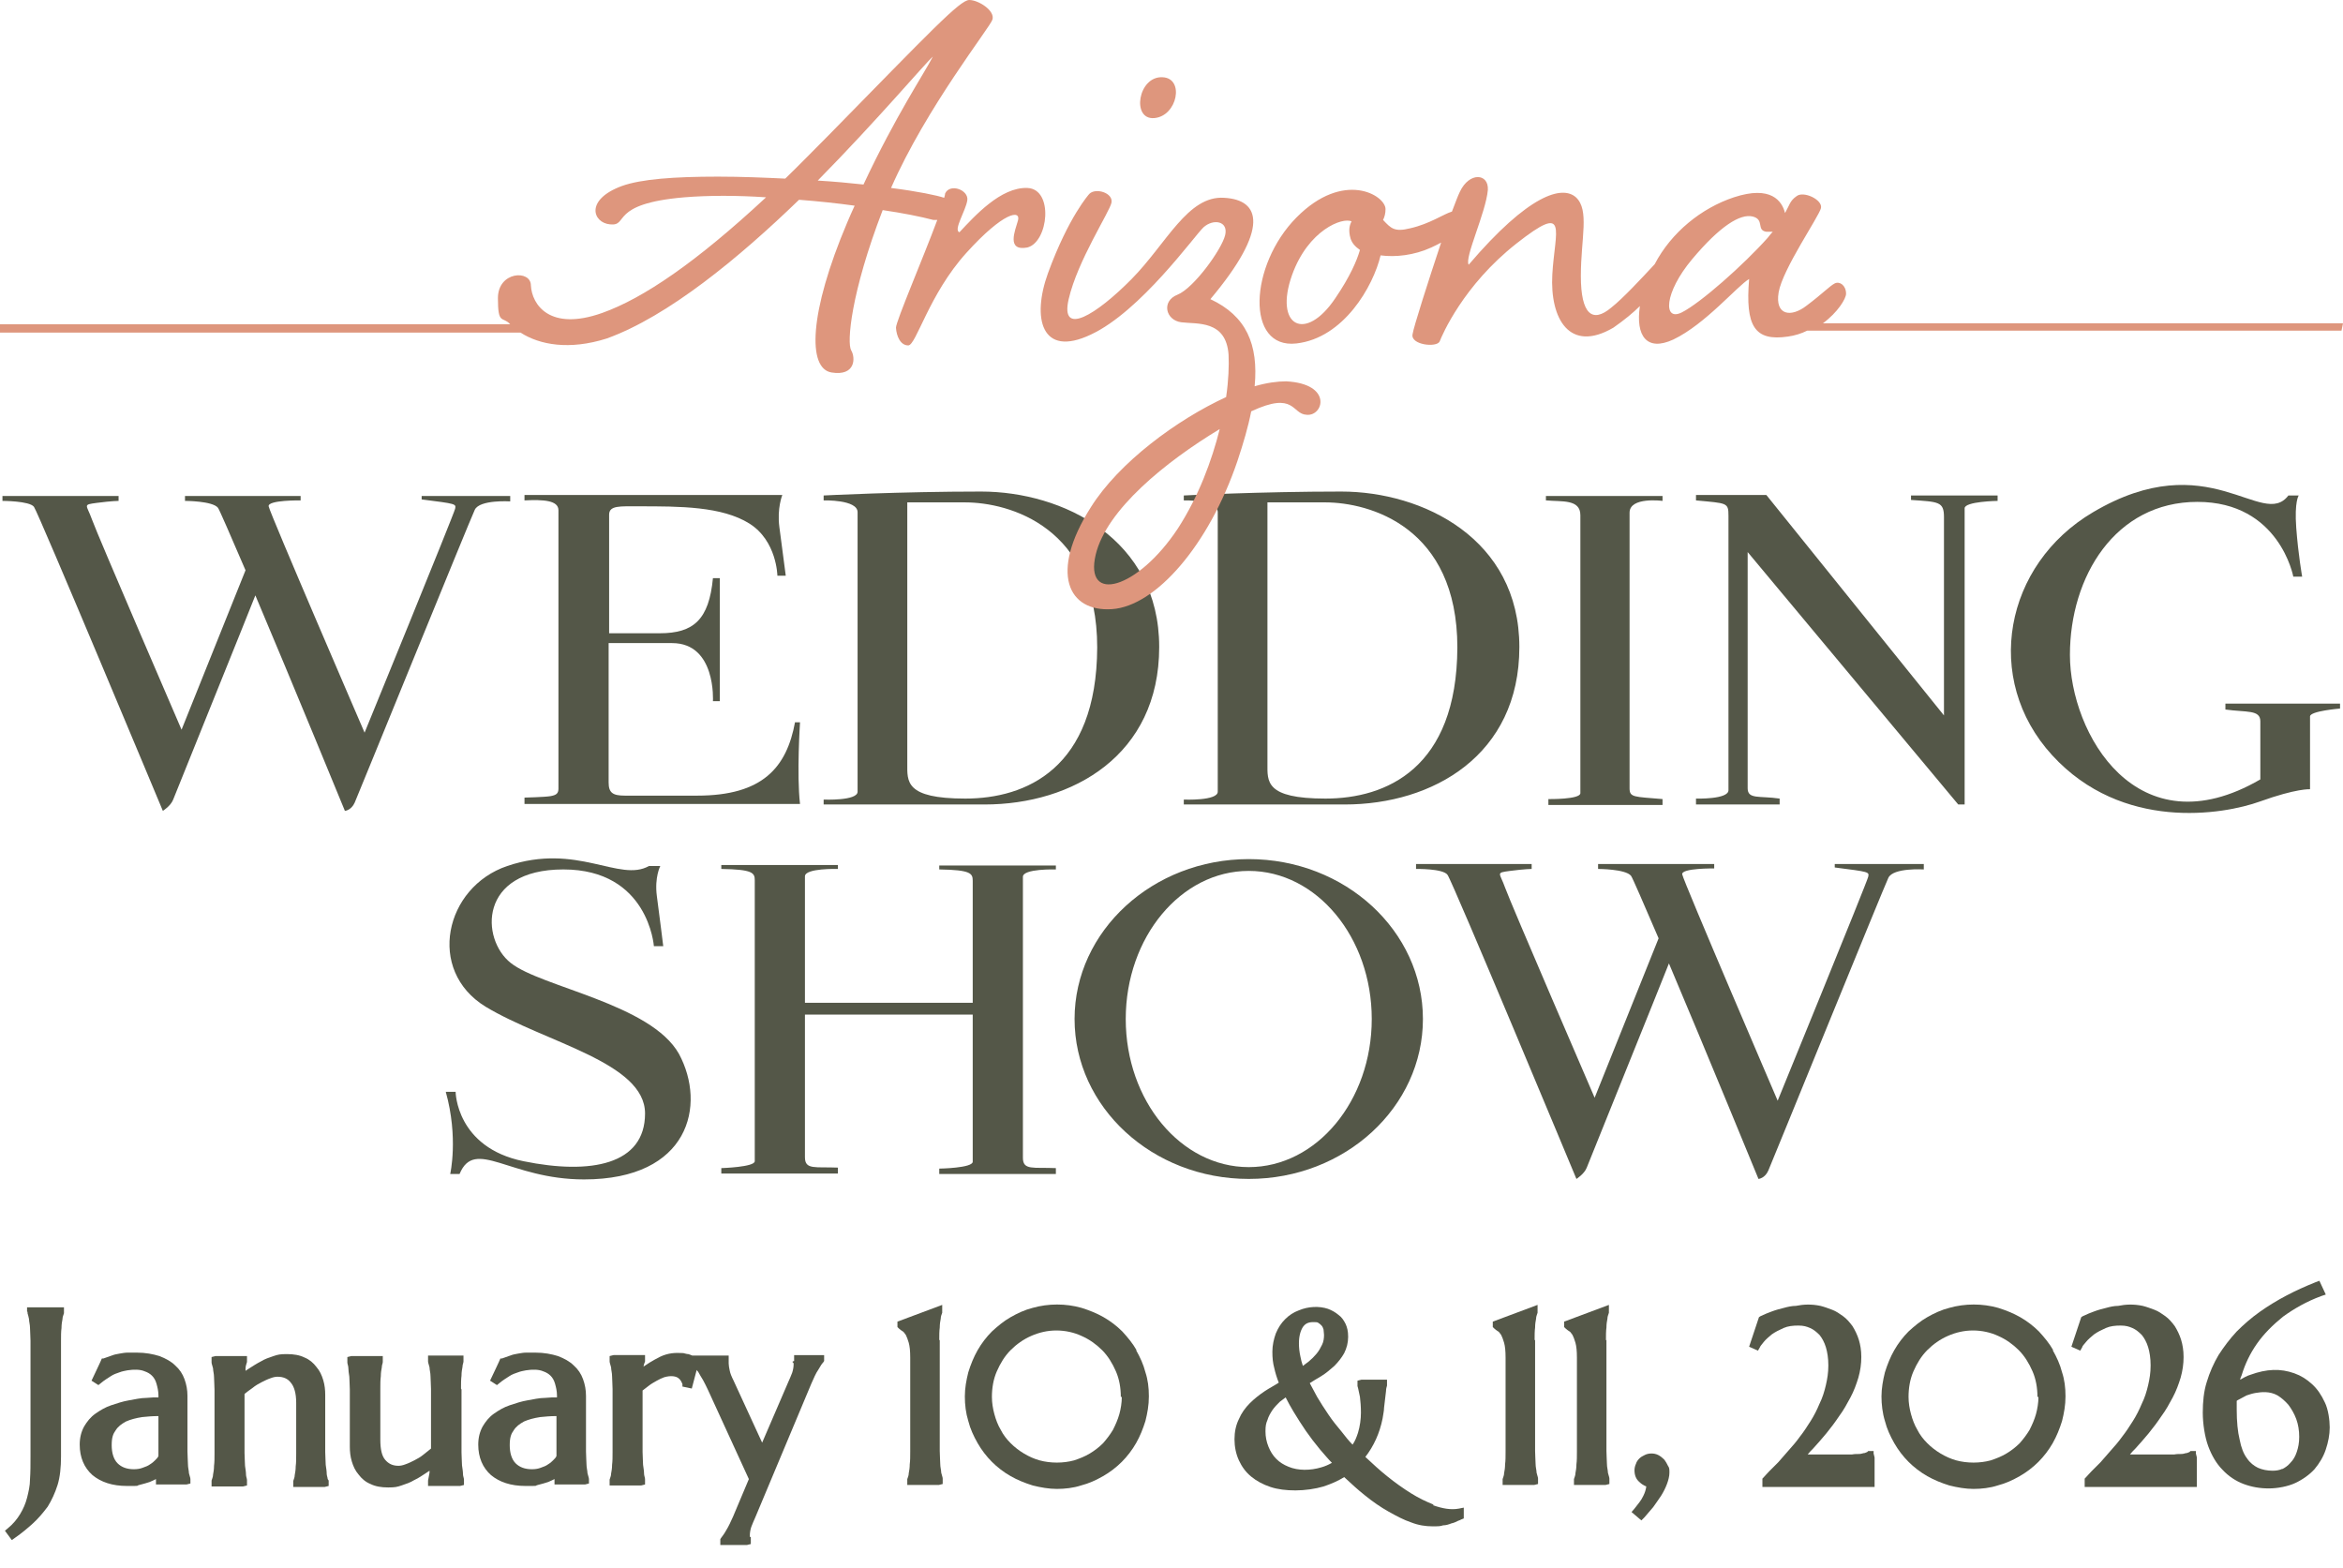 <?xml version="1.0" encoding="UTF-8"?>
<svg id="Layer_2" xmlns="http://www.w3.org/2000/svg" version="1.1" viewBox="0 0 476.2 318.6">
  <!-- Generator: Adobe Illustrator 29.6.1, SVG Export Plug-In . SVG Version: 2.1.1 Build 9)  -->
  <defs>
    <style>
      .st0 {
        fill: #de967d;
      }

      .st1 {
        fill: #545748;
      }
    </style>
  </defs>
  <g>
    <g>
      <path class="st1" d="M85.7,101.5c7.1.9,7,.9,6.8,1.9s-18.4,45.5-18.4,45.5c0,0-19.3-44.7-19.5-46s6.5-1.2,6.5-1.2v-.9h-23.5v1s5.6,0,6.7,1.4c.3.4,2.5,5.5,5.6,12.7l-13,32.4s-17.1-39.6-18.2-42.7-2-3,1-3.4c3.1-.4,4.4-.4,4.4-.4v-1H.5v1s5.5,0,6.4,1.2,26.2,61.8,26.2,61.8c0,0,1.6-1,2.1-2.3s15.3-37.9,16.7-41.5c7.7,18.2,18.2,43.8,18.2,43.8,0,0,1.3-.1,2-1.7.7-1.6,23.4-57.4,24.4-59.5s7.2-1.7,7.2-1.7v-1.1h-18v.7h0Z"/>
      <path class="st1" d="M161.6,146.7c-1.7,9.3-6.6,15-19.9,15h-14.7c-2.5,0-3.3-.6-3.3-2.7v-28.3h12.9c9,0,8.3,11.8,8.3,11.8h1.4v-25h-1.4c-.8,8.4-3.9,11.2-10.8,11.2h-10.3v-24.1c0-1.9,2.2-1.7,6-1.7,8.4,0,16.9,0,22.5,3.5s5.7,10.6,5.7,10.6h1.7s-.8-6.1-1.3-9.9.6-6.5.6-6.5h-52.4v1.1c3.9-.2,6.9,0,6.9,2v56.6c0,1-.5,1.3-1.6,1.5s-5.3.3-5.3.3v1.3h56c-.7-6,0-16.6,0-16.6h-1q0,0,0,0h0Z"/>
      <path class="st1" d="M199.4,99.9c-16.6,0-32,.8-32,.8v1s6.9-.2,6.9,2.4v56.8c0,1.9-6.9,1.6-6.9,1.6v1h32.7c17.9,0,35.5-10,35.5-32s-19.6-31.6-36.2-31.6h0ZM196.2,162.3c-12.3,0-11.8-3.5-11.8-7.1v-53.1h11.7c9.1,0,26.9,5,26.9,29.5-.1,24.6-14.5,30.7-26.8,30.7h0Z"/>
      <path class="st1" d="M272.6,99.9c-16.6,0-32,.8-32,.8v1s6.9-.2,6.9,2.4v56.8c0,1.9-6.9,1.6-6.9,1.6v1h32.7c17.9,0,35.5-10,35.5-32s-19.6-31.6-36.2-31.6h0ZM269.4,162.3c-12.3,0-11.8-3.5-11.8-7.1v-53.1h11.7c9.1,0,26.9,5,26.9,29.5-.1,24.6-14.5,30.7-26.8,30.7h0Z"/>
      <path class="st1" d="M314.3,101.7c3.1.3,6.9-.3,6.9,3v56.5c0,1.3-6.5,1.2-6.5,1.2v1.2h23.2v-1.2c-5.8-.5-6.7-.3-6.7-2.2v-56c0-3.3,6.7-2.4,6.7-2.4v-1h-23.7v.9h.1Z"/>
      <path class="st1" d="M388.3,101.6c5.7.4,6.8.3,6.8,3.5v40.3l-36.1-44.8h-14.3v1.1c6.3.6,6.6.4,6.6,3.1v55.8c0,1.9-6.6,1.7-6.6,1.7v1.2h17v-1.2c-4.1-.6-6.5.2-6.5-2.1v-48l42.8,51.3h1.3v-60.2c0-1.4,6.7-1.5,6.7-1.5v-1.1h-17.6v.9h-.1,0Z"/>
      <path class="st1" d="M452.3,143.1v1.1c4.3.6,7.1,0,7.1,2.4v11.8c-25.1,14.6-38.7-9.4-38.7-25.3s9.2-31.1,25.9-31.1,19.5,15.2,19.5,15.2h1.8s-.8-4.5-1.2-9.9c-.4-5.4.5-6.6.5-6.6h-2.1c-5.3,7-16.2-10.5-39.7,3.4-18,10.6-22.5,33.9-8.3,49.4s34.7,12.1,42.2,9.4c7.5-2.7,10.2-2.5,10.2-2.5v-14.8c0-1.1,6.1-1.6,6.1-1.6v-1h-23.3Z"/>
    </g>
    <g>
      <path class="st1" d="M372.9,175.6v.7c7.1.9,7,.9,6.8,1.9s-18.4,45.5-18.4,45.5c0,0-19.2-44.7-19.4-46-.2-1.3,6.5-1.2,6.5-1.2v-.9h-23.6v1s5.6,0,6.7,1.4c.3.4,2.5,5.5,5.6,12.7l-13,32.4s-17.1-39.6-18.2-42.7c-1.1-3.1-2-3,1-3.4,3.1-.4,4.4-.4,4.4-.4v-1h-23.5v1s5.5-.1,6.4,1.2c1,1.3,26.2,61.8,26.2,61.8,0,0,1.6-1,2.1-2.3s15.3-37.9,16.7-41.5c7.7,18.2,18.2,43.8,18.2,43.8,0,0,1.3-.1,2-1.7s23.4-57.4,24.4-59.5,7.2-1.7,7.2-1.7v-1.1h-18.1Z"/>
      <path class="st1" d="M253.8,174.6c-19.5,0-35.4,14.6-35.4,32.5s15.8,32.5,35.4,32.5,35.4-14.6,35.4-32.5-15.8-32.5-35.4-32.5h0ZM253.8,237.2c-13.8,0-25-13.5-25-30.1s11.2-30.1,25-30.1,25,13.5,25,30.1-11.2,30.1-25,30.1h0Z"/>
      <path class="st1" d="M190.9,176.7c6.4.1,6.8.8,6.8,2.3v24.8h-34.1v-25.7c0-1.7,6.7-1.5,6.7-1.5v-.8h-23.7v.8c6.4.1,6.8.8,6.8,2.3v57.1c0,1.2-6.8,1.4-6.8,1.4v1.1h23.7v-1.2c-4.6-.2-6.7.5-6.7-2.1v-29h34.1v29.9c0,1.3-6.8,1.4-6.8,1.4v1.1h23.7v-1.2c-4.6-.2-6.7.5-6.7-2.1v-57.1c0-1.7,6.7-1.5,6.7-1.5v-.8h-23.7v.8h0Z"/>
      <path class="st1" d="M103.8,195.7c-6.1-4.8-6.6-19,10.7-19s18.4,15.6,18.4,15.6h1.9s-.8-6.5-1.3-10.2c-.5-3.8.7-6.1.7-6.1h-2.3c-6,3.4-14.6-4.8-28.8,0-12.7,4.3-16.5,21.2-4.4,28.6,12.1,7.3,32.4,11.3,32.4,21.7s-11,12.5-24.7,9.7-13.8-14.1-13.8-14.1h-2c2.6,9.3.9,16.7.9,16.7h1.9c3.1-7.5,10.2,1.1,25.3,1.1,21.4,0,24.9-15.1,19.3-25.5-5.7-10.2-28.1-13.6-34.2-18.5h0Z"/>
    </g>
    <g>
      <path class="st0" d="M208.8,38.2c-5.4-.2-10.7,5.7-13.8,9-1.3-.4,1.3-4.4,1.6-6.5s-3.5-3.5-4.5-1.4c0,.2-.1.5-.2.9-1.5-.5-5.3-1.3-10.8-2,7.2-16.4,20.1-32.6,20.6-34.2.6-1.8-2.8-4-4.7-4s-7.9,6.4-28.6,27.5c-3.1,3.1-6,6.1-8.8,8.8-4.3-.2-8.9-.4-13.7-.4-8.9,0-15.6.5-19.5,1.9-7.6,2.8-5.9,7.5-2.4,7.8,3.9.4-.3-4.2,15.1-5.5,4.9-.4,10.7-.4,16.6,0-14.2,13.2-24.9,20.5-33.3,23.5-10.7,3.8-14.3-1.7-14.5-5.6,0-3.2-6.7-2.9-6.7,2.6s.9,3.6,2.5,5.3H0v1.7h105.8c3.9,2.5,9.9,3.6,17.5,1.2,12.5-4.5,26.9-16.4,39.1-28.2,3.9.3,7.7.7,11.3,1.2-.5,1.1-1,2.2-1.5,3.4-7.8,18.4-8.1,29.7-3.2,30.5,4.9.8,4.9-3,4-4.5s-.1-11.6,6.4-28.5c4.1.6,7.6,1.3,10.3,2h.8c-2.9,7.8-8.4,20.6-8.4,21.9.1,1.7.9,3.6,2.5,3.6s4.2-10.4,11.8-18.8,11.1-8.8,10.5-6.6c-.6,2.1-2.4,6.3,1.9,5.5,4.3-1.1,5.4-11.9,0-12.1ZM175.5,37.5c-2.8-.3-5.9-.6-9.3-.8,12.3-12.5,21.8-23.8,23.4-25.2-1.8,3.5-7.6,12.1-14.1,26h0Z"/>
      <path class="st0" d="M261.4,77.5c-1.8,0-4,.3-6.4,1,.8-8.5-1.7-14.3-9-17.7,12.1-14.4,10.2-20.2,2.8-20.6-7.4-.5-11.7,9.3-18.8,16.5s-14.6,11.9-12.8,4.1,8.3-17.7,8.7-19.6c.4-2-3.2-3.1-4.5-1.8,0,0-4.2,4.6-8.4,16.1-3.3,9.1-1.4,17.3,8.7,12.5,10.1-4.7,21-20,22.9-21.8,2-1.8,5.1-1.3,4.4,1.6-.7,2.9-6.4,10.8-9.7,12.1s-2.4,5.2.8,5.6,9.1-.5,9.6,6.6c.1,2.2,0,5.2-.5,8.6-10,4.6-21.8,13.3-27.5,22.4-8.5,13.4-4.6,21.3,4.3,20.7,8.9-.6,19.7-13,25.5-30.1,1.2-3.6,2.2-7,2.8-10.1,9-4.2,8.2.6,11.3.7,3.4.3,5.3-6.3-4.2-6.8ZM239.4,107.4c-8.2,12.4-19.1,15.4-16.7,5.3,2.2-9.1,14.1-18.8,25.2-25.5-1.6,6.4-4.3,13.7-8.5,20.2Z"/>
      <path class="st0" d="M234.6,24c4.7-.4,6.2-8.1,1.7-8.3-5-.3-6.4,8.7-1.7,8.3Z"/>
      <path class="st0" d="M476.2,65.7h-105.7c3-2.2,4.7-5,4.7-6,0-1.7-1.3-2.6-2.3-2.1s-2.5,2.1-5.7,4.5c-3.2,2.5-6.5,2-5.7-2.7s8.2-15.4,8.6-17.1c.4-1.7-3.6-3.6-5-2.4-1.3.9-1.4,1.8-2.3,3.4-.6-2.4-2.8-5.7-10.4-3.2-6.6,2.2-12.7,7.1-16.1,13.6-2.7,2.9-6.4,6.9-8.8,8.8-3.9,3.3-6.2,1.3-6.2-6.4s1.8-13.4-1-16c-2.8-2.5-9.6-.6-21.8,13.7-.9-1.4,3.5-10.6,3.9-15.2.2-3.4-3.8-3.7-5.7.4-.4.8-.9,2.2-1.6,4-1.7.5-4.5,2.5-8.5,3.4-3.2.8-3.9,0-5.5-1.7.3-.6.5-1.3.5-2.2,0-2.8-8.5-8-18.1,1.7s-10.4,26.8,0,25.6c9.6-1.1,15.6-11.6,17.1-17.9,3,.4,6.8,0,10.3-1.6.7-.3,1.4-.7,2-1-2.6,7.8-5.6,17.2-5.8,18.6-.5,2.2,4.9,2.8,5.5,1.5.5-1.3,4.8-11.4,15.6-19.9,10.8-8.5,7.8-2.7,7.3,6.3-.5,9,3.5,16,12.4,10.8,2.3-1.6,4.1-3.1,5.4-4.4-.9,6.1,1.4,9.3,6.8,6.8,6.5-3.1,13-10.9,15.4-12.3-.8,9.6,1.1,12.7,7.9,11.7,1.4-.2,2.7-.6,3.9-1.2h108.6l.3-1.5h0ZM271.4,60.6c-6.1,9.1-12.5,5.7-8.8-4.7,3.3-9.2,10.3-11.8,12.1-10.9-.4.7-.7,1.8-.2,3.5.3.9.9,1.6,1.9,2.3-.6,2.1-2,5.4-5,9.8ZM359.3,48.3c-4.9,5.5-13.7,13.3-17.5,15.2s-3.6-4,2.1-10.8,9.8-9.3,12.3-8.7.7,2.8,2.8,3.1h1.3c-.3.3-.6.7-1,1.2h0Z"/>
    </g>
  </g>
  <g>
    <path class="st1" d="M5.6,266.6v.3c.1.3.2.7.3,1.2,0,.5.2,1.1.2,1.8,0,.7.1,1.6.1,2.6,0,1,0,2.2,0,3.5v20c0,1.7,0,3.2-.1,4.6,0,1.4-.3,2.6-.6,3.8-.3,1.2-.8,2.3-1.4,3.3-.6,1-1.4,2-2.5,2.9l-.6.5,1.4,1.9.7-.5c1.3-.9,2.5-1.9,3.6-2.9,1.1-1,2.1-2.2,3-3.4.8-1.3,1.5-2.8,2-4.4.5-1.6.7-3.6.7-5.8v-20c0-1.3,0-2.5,0-3.5,0-1,0-1.9.1-2.6,0-.7.1-1.3.2-1.8,0-.5.2-.8.3-1.2v-1.2s-7.5,0-7.5,0v.9Z"/>
    <path class="st1" d="M38.7,300.6c0-.3-.2-.7-.3-1.2,0-.5-.2-1.1-.2-1.8,0-.7-.1-1.6-.1-2.6,0-1,0-2.2,0-3.5v-7.8c0-1.2-.2-2.3-.6-3.4-.4-1.1-1-2-1.9-2.8-.8-.8-1.9-1.4-3.2-1.9-1.3-.4-2.8-.7-4.6-.7s-1.2,0-1.8,0c-.6,0-1.1.1-1.7.2-.6.1-1.1.2-1.6.4-.6.2-1.1.4-1.7.6h-.3c0,.1-2.1,4.5-2.1,4.5l1.4.9.5-.4c.7-.6,1.4-1,2-1.4.6-.4,1.2-.6,1.8-.8.5-.2,1.1-.3,1.6-.4,1.3-.2,2.6-.2,3.5.2.6.2,1.1.5,1.5.9.4.4.7.9.9,1.6.2.7.4,1.5.4,2.4v.4c-.7,0-1.5,0-2.4.1-1.2,0-2.4.3-3.6.5-1.2.2-2.4.6-3.6,1-1.2.4-2.2,1-3.2,1.7-1,.7-1.7,1.6-2.3,2.6-.6,1.1-.9,2.3-.9,3.7,0,2.6.9,4.7,2.6,6.2,1.7,1.4,4,2.2,7,2.2s1.7,0,2.5-.2c.8-.2,1.5-.4,2.1-.6.5-.2.9-.4,1.3-.6v1.1s6.2,0,6.2,0l.8-.2v-.9s0-.2,0-.2ZM32.2,287.8v6.3c0,.7,0,1.2,0,1.8-.1.3-.3.5-.6.8-.3.3-.6.6-1.1.9-.4.3-.9.5-1.5.7-.5.2-1.1.3-1.8.3-1.4,0-2.5-.4-3.3-1.2-.8-.8-1.2-2.1-1.2-3.7s.3-2.3.8-3c.5-.8,1.2-1.3,2.1-1.8.9-.4,2-.7,3.3-.9,1-.1,2.1-.2,3.2-.2Z"/>
    <path class="st1" d="M66.6,300.6c0-.3-.2-.7-.2-1.1,0-.5-.1-1.1-.2-1.8,0-.7-.1-1.6-.1-2.6,0-1,0-2.2,0-3.5v-8.1c0-1-.1-2-.4-3-.3-1-.7-1.9-1.4-2.7-.6-.8-1.4-1.5-2.4-1.9-1-.5-2.2-.7-3.6-.7s-1.8.1-2.7.4c-.9.3-1.8.6-2.6,1.1-.8.4-1.7,1-2.5,1.5-.2.1-.4.3-.6.4,0-.1,0-.3,0-.4,0-.6.2-1,.3-1.4v-1.2c0,0-6.4,0-6.4,0l-.8.2v.9s0,.2,0,.2c0,.3.2.7.3,1.2,0,.5.2,1.1.2,1.8,0,.7.1,1.6.1,2.6,0,1,0,2.2,0,3.5v5.8c0,1.3,0,2.5,0,3.5,0,1,0,1.9-.1,2.6,0,.7-.1,1.3-.2,1.8,0,.5-.2.8-.3,1.2v1.2s6.4,0,6.4,0l.8-.2v-.9s0-.2,0-.2c0-.3-.2-.7-.2-1.1,0-.5-.1-1.1-.2-1.8,0-.7-.1-1.6-.1-2.6,0-1,0-2.2,0-3.5v-8.5c.5-.4,1-.8,1.6-1.2.6-.5,1.3-.9,1.9-1.2.6-.3,1.2-.6,1.8-.8.5-.2,1-.3,1.4-.3,1.2,0,2.1.4,2.7,1.2.7.8,1.1,2.2,1.1,4.1v6.8c0,1.3,0,2.5,0,3.5,0,1,0,1.9-.1,2.6,0,.7-.1,1.3-.2,1.8,0,.5-.2.8-.3,1.2v1.2s.3,0,.3,0h6.1s.8-.2.8-.2v-.9s0-.2,0-.2Z"/>
    <path class="st1" d="M93.7,282.2c0-1,0-1.9.1-2.6,0-.7.1-1.3.2-1.8,0-.5.2-.8.2-1.1v-1.2s-7.2,0-7.2,0v.9s0,.3,0,.3c0,.3.2.7.3,1.2,0,.5.2,1.1.2,1.8,0,.7.1,1.6.1,2.6,0,1,0,2.2,0,3.5v7.5c0,.4,0,.7,0,1.1-.5.4-1,.8-1.5,1.2-.6.5-1.3.9-1.9,1.2-.6.3-1.2.6-1.8.8-.5.2-1,.3-1.4.3-1.2,0-2-.4-2.7-1.2-.7-.8-1-2.2-1-4.1v-6.8c0-1.3,0-2.5,0-3.5,0-1,0-1.9.1-2.6,0-.7.1-1.3.2-1.8,0-.5.2-.8.2-1.1v-1.2s-6.4,0-6.4,0l-.8.2v.9s0,.2,0,.2c0,.3.2.7.2,1.1,0,.5.1,1.1.2,1.8,0,.7.1,1.6.1,2.6,0,1,0,2.2,0,3.5v8.1c0,1,.1,2,.4,3,.3,1,.7,1.9,1.4,2.7.6.8,1.4,1.5,2.4,1.9,1,.5,2.2.7,3.6.7s1.8-.1,2.7-.4c.9-.3,1.8-.6,2.6-1.1.9-.4,1.7-1,2.5-1.5.2-.1.4-.3.6-.4,0,.1,0,.2,0,.4-.1.6-.2,1.1-.3,1.6v1.1s6.5,0,6.5,0l.8-.2v-.9s0-.2,0-.2c0-.3-.2-.7-.2-1.1,0-.5-.1-1.1-.2-1.8,0-.7-.1-1.6-.1-2.6,0-1,0-2.2,0-3.5v-5.8c0-1.3,0-2.5,0-3.5Z"/>
    <path class="st1" d="M119.7,300.6c0-.3-.2-.7-.3-1.2,0-.5-.2-1.1-.2-1.8,0-.7-.1-1.6-.1-2.6,0-1,0-2.2,0-3.5v-7.8c0-1.2-.2-2.3-.6-3.4-.4-1.1-1-2-1.9-2.8-.8-.8-1.9-1.4-3.2-1.9-1.3-.4-2.8-.7-4.6-.7s-1.2,0-1.8,0c-.6,0-1.1.1-1.7.2-.6.1-1.1.2-1.6.4-.6.2-1.1.4-1.7.6h-.3c0,.1-2.1,4.5-2.1,4.5l1.4.9.5-.4c.7-.6,1.4-1,2-1.4.6-.4,1.2-.6,1.8-.8.5-.2,1.1-.3,1.6-.4,1.3-.2,2.6-.2,3.5.2.6.2,1.1.5,1.5.9.4.4.7.9.9,1.6.2.7.4,1.5.4,2.4v.4c-.7,0-1.5,0-2.4.1-1.2,0-2.4.3-3.6.5-1.2.2-2.4.6-3.6,1-1.2.4-2.2,1-3.2,1.7-1,.7-1.7,1.6-2.3,2.6-.6,1.1-.9,2.3-.9,3.7,0,2.6.9,4.7,2.6,6.2,1.7,1.4,4,2.2,7,2.2s1.7,0,2.5-.2c.8-.2,1.5-.4,2.1-.6.5-.2.9-.4,1.3-.6v1.1s6.2,0,6.2,0l.8-.2v-.9s0-.2,0-.2ZM113.1,287.8v6.3c0,.7,0,1.2,0,1.8-.1.3-.3.5-.6.8-.3.3-.6.6-1.1.9-.4.3-.9.5-1.5.7-.5.2-1.1.3-1.8.3-1.4,0-2.5-.4-3.3-1.2-.8-.8-1.2-2.1-1.2-3.7s.3-2.3.8-3c.5-.8,1.2-1.3,2.1-1.8.9-.4,2-.7,3.3-.9,1-.1,2.1-.2,3.2-.2Z"/>
    <path class="st1" d="M161.1,276.7v.2c.1,0,.2.1.2.3,0,.6-.1,1.2-.3,1.8-.3.7-.5,1.3-.8,1.9l-5.3,12.3-5.8-12.6c-.4-.8-.7-1.5-.8-2.1-.1-.5-.2-1-.2-1.4s0-.2,0-.3c0,0,0-.1,0,0v-1.3c0,0-7.1,0-7.1,0h-.3c0,0,0,0,0,0-.2-.1-.5-.2-.8-.3-.3,0-.6-.1-1-.2-.4,0-2-.2-3.6.3-.7.2-1.5.6-2.2,1-.7.4-1.4.8-2.1,1.3,0,0-.2.1-.2.2,0-.4.2-.8.3-1.1v-1.3c0,0-6.4,0-6.4,0l-.8.2v.9s0,.2,0,.2c0,.3.2.7.3,1.2,0,.5.2,1.1.2,1.8,0,.7.1,1.6.1,2.6,0,1,0,2.2,0,3.5v5.8c0,1.3,0,2.5,0,3.5,0,1,0,1.9-.1,2.6,0,.7-.1,1.3-.2,1.8,0,.5-.2.8-.3,1.2v1.2s6.4,0,6.4,0l.8-.2v-.9s0-.2,0-.2c0-.3-.2-.7-.2-1.1,0-.5-.1-1.1-.2-1.8,0-.7-.1-1.6-.1-2.6,0-1,0-2.2,0-3.5v-7.9c0-.4,0-.7,0-1.1.4-.3.9-.7,1.3-1,.5-.4,1.1-.7,1.6-1,.5-.3,1-.5,1.5-.7,1.4-.4,2.4-.2,2.9.2.4.3.6.7.8,1.2v.5c.1,0,1.9.4,1.9.4l1-3.8c0,.1.2.3.3.4.3.5.6,1.1,1,1.7.3.6.7,1.3,1,2l8.3,18.1-3.2,7.6c-.5,1.1-.9,2-1.4,2.8-.5.9-.8,1.2-1,1.5l-.2.3v1.2h5.4s.8-.2.8-.2v-.8s0-.3,0-.3v-.3c-.2,0-.2-.1-.2-.3,0-.6.1-1.2.3-1.8.3-.7.5-1.3.8-1.9l11.4-27.2c.5-1.1.9-2.1,1.4-2.8.5-.9.8-1.3,1-1.5l.2-.3v-1.2h-6.1v1.2Z"/>
    <path class="st1" d="M190.9,272.4c0-1,0-1.9.1-2.6,0-.7.1-1.3.2-1.8,0-.5.2-.9.3-1.2v-1.6s-9.1,3.4-9.1,3.4v1.1l.3.3c.2.2.5.4.8.6.1,0,.3.3.6.7.2.4.4.9.6,1.6.2.7.3,1.7.3,3v15.6c0,1.3,0,2.5,0,3.5,0,1,0,1.9-.1,2.6,0,.7-.1,1.3-.2,1.8,0,.5-.2.9-.3,1.2v1.2s.3,0,.3,0h6.1s.8-.2.8-.2v-.9s0-.2,0-.2c0-.3-.2-.7-.3-1.2,0-.5-.2-1.1-.2-1.8,0-.7-.1-1.6-.1-2.6,0-1,0-2.2,0-3.5v-15.6c0-1.3,0-2.5,0-3.5Z"/>
    <path class="st1" d="M231,274.4h0c-.8-1.4-1.8-2.6-2.9-3.8-1.1-1.1-2.4-2.1-3.8-2.9-1.4-.8-2.9-1.4-4.5-1.9-3.2-.9-6.7-.9-9.9,0-1.6.4-3.1,1.1-4.5,1.9-1.4.8-2.6,1.8-3.8,2.9-1.1,1.1-2.1,2.4-2.9,3.8-.8,1.4-1.4,2.9-1.9,4.5-.4,1.6-.7,3.2-.7,4.9s.2,3.4.7,5c.4,1.6,1.1,3.1,1.9,4.5.8,1.4,1.8,2.7,2.9,3.8,1.1,1.1,2.4,2.1,3.8,2.9,1.4.8,2.9,1.4,4.5,1.9,1.6.4,3.3.7,4.9.7s3.4-.2,4.9-.7c1.6-.4,3.1-1.1,4.5-1.9,1.4-.8,2.7-1.8,3.8-2.9,1.1-1.1,2.1-2.4,2.9-3.8.8-1.4,1.4-2.9,1.9-4.5.4-1.6.7-3.2.7-5s-.2-3.4-.7-4.9c-.4-1.6-1.1-3.1-1.9-4.5ZM228,283.9c0,1.2-.2,2.4-.5,3.5-.3,1.1-.8,2.2-1.3,3.2-.6,1-1.3,1.9-2,2.7-.8.8-1.7,1.5-2.7,2.1-1,.6-2,1-3.2,1.4-2.2.6-4.8.6-7,0-1.1-.3-2.2-.8-3.2-1.4-1-.6-1.9-1.3-2.7-2.1-.8-.8-1.5-1.7-2-2.7-.6-1-1-2.1-1.3-3.2-.3-1.1-.5-2.3-.5-3.5,0-1.8.3-3.6,1-5.2.7-1.6,1.6-3.1,2.8-4.3,1.2-1.2,2.6-2.2,4.2-2.9,1.6-.7,3.3-1.1,5.1-1.1s3.6.4,5.1,1.1c1.6.7,3,1.7,4.2,2.9,1.2,1.2,2.1,2.7,2.8,4.3.7,1.6,1,3.4,1,5.2Z"/>
    <path class="st1" d="M291.4,305.8c-1.5-.6-3-1.3-4.6-2.3-1.6-1-3.3-2.2-4.9-3.5-1.5-1.2-2.9-2.5-4.4-3.9,1.7-2.2,2.9-4.8,3.5-7.8.1-.8.3-1.5.3-2.2l.4-3.4c0-.4.1-.8.2-1.1v-1.2s-5.2,0-5.2,0l-.8.2v.9s0,.2,0,.2c.2.6.3,1.4.5,2.2.1.9.2,1.9.2,3.2s-.2,2.8-.6,4.1c-.3.9-.6,1.7-1.1,2.4-.8-.8-1.5-1.7-2.2-2.6-1-1.2-1.9-2.3-2.7-3.5-.8-1.2-1.6-2.4-2.3-3.6-.5-.9-1-1.9-1.5-2.8.8-.5,1.6-1,2.3-1.4,1-.6,1.9-1.4,2.7-2.1.8-.8,1.5-1.7,2-2.6.5-1,.8-2.1.8-3.3s-.2-1.9-.5-2.6c-.4-.8-.8-1.4-1.5-1.9-.6-.5-1.3-.9-2.1-1.2-1.8-.6-4-.5-5.9.3-1.1.4-2,1-2.8,1.8-.8.8-1.4,1.7-1.9,2.9-.4,1.1-.7,2.4-.7,3.7s.1,2.3.4,3.4c.2.9.5,1.9.9,2.9-.9.6-1.9,1.1-2.8,1.7-1.2.8-2.2,1.6-3.1,2.5-.9.9-1.7,2-2.2,3.2-.6,1.2-.9,2.6-.9,4.1s.3,3,.9,4.3c.6,1.3,1.4,2.4,2.5,3.3,1.1.9,2.4,1.6,3.9,2.1,1.5.5,3.2.7,5.1.7s4-.3,5.7-.8c1.5-.5,2.9-1.1,4.2-1.9,1.4,1.3,2.8,2.6,4.2,3.7,1.6,1.3,3.2,2.4,4.8,3.3,1.6.9,3.1,1.7,4.6,2.2,1.5.6,3,.8,4.3.8s1.6,0,2.2-.2c.6,0,1.2-.2,1.7-.4.5-.1.9-.3,1.3-.5.3-.1.5-.2.7-.3l.5-.2v-2.2l-1,.2c-1.6.3-3.3,0-5.3-.7ZM267.1,268.7c.4,0,.7,0,.9.2.2.1.4.3.6.5.2.2.3.5.4.8,0,.3.1.7.1,1.1,0,.7-.1,1.4-.4,2-.3.6-.6,1.2-1.1,1.8-.5.6-1,1.1-1.6,1.6-.4.3-.8.6-1.2.9-.2-.6-.4-1.3-.5-1.9-.2-.9-.3-1.8-.3-2.7,0-1.4.3-2.5.8-3.3.5-.7,1.1-1,2.1-1ZM270.7,297.3c-.7.4-1.4.7-2.1.9-2.3.7-4.8.7-6.7-.1-1-.4-1.8-.9-2.5-1.6-.7-.7-1.2-1.5-1.6-2.5-.4-1-.6-2-.6-3.1s.1-1.6.4-2.3c.2-.7.6-1.4,1-2,.4-.6,1-1.2,1.5-1.7.4-.3.8-.6,1.2-.9.5,1,1,1.9,1.6,2.9.8,1.3,1.6,2.6,2.5,3.9.9,1.3,1.9,2.6,2.9,3.8.8.9,1.6,1.9,2.5,2.8Z"/>
    <path class="st1" d="M311.9,272.4c0-1,0-1.9.1-2.6,0-.7.1-1.3.2-1.8,0-.5.2-.8.3-1.2v-1.6s-9.1,3.4-9.1,3.4v1.1l.3.3c.2.2.5.4.8.6.1,0,.3.3.6.7.2.4.4.9.6,1.6.2.7.3,1.7.3,3v15.6c0,1.3,0,2.5,0,3.5,0,1,0,1.9-.1,2.6,0,.7-.1,1.3-.2,1.8,0,.5-.2.8-.3,1.2v1.2s.3,0,.3,0h6.1s.8-.2.8-.2v-.9s0-.2,0-.2c0-.3-.2-.7-.3-1.2,0-.5-.2-1.1-.2-1.8,0-.7-.1-1.6-.1-2.6,0-1,0-2.2,0-3.5v-15.6c0-1.3,0-2.5,0-3.5Z"/>
    <path class="st1" d="M326.4,272.4c0-1,0-1.9.1-2.6,0-.7.1-1.3.2-1.8,0-.5.2-.8.3-1.2v-1.6s-9.1,3.4-9.1,3.4v1.1l.3.3c.2.2.5.4.8.6.1,0,.3.3.6.7.2.4.4.9.6,1.6.2.7.3,1.7.3,3v15.6c0,1.3,0,2.5,0,3.5,0,1,0,1.9-.1,2.6,0,.7-.1,1.3-.2,1.8,0,.5-.2.8-.3,1.2v1.2s.3,0,.3,0h6.1s.8-.2.8-.2v-.9s0-.2,0-.2c0-.3-.2-.7-.3-1.2,0-.5-.2-1.1-.2-1.8,0-.7-.1-1.6-.1-2.6,0-1,0-2.2,0-3.5v-15.6c0-1.3,0-2.5,0-3.5Z"/>
    <path class="st1" d="M338.1,296.5h0c-.3-.3-.7-.6-1.1-.8-.8-.4-1.9-.4-2.7,0-.4.2-.8.4-1.1.7-.3.3-.6.7-.7,1.1-.2.4-.3.9-.3,1.3,0,1,.3,1.8,1,2.4.4.4.9.7,1.4.9-.1.7-.3,1.3-.6,1.9-.4.9-1.1,1.7-1.8,2.6l-.6.7,2,1.7.6-.6c.6-.7,1.2-1.4,1.8-2.1.6-.8,1.1-1.6,1.6-2.3.5-.8.9-1.6,1.2-2.4.3-.8.5-1.6.5-2.3s0-1-.3-1.4c-.2-.4-.4-.8-.7-1.2Z"/>
    <path class="st1" d="M380.8,294.9h-1.1l-.2.2s-.2.1-.5.2c-.3,0-.7.2-1.1.2-.5,0-1,0-1.5.1-.6,0-1.1,0-1.7,0h-7.3c.3-.4.7-.8,1.1-1.2.9-1,1.8-2,2.7-3.1.9-1.1,1.8-2.3,2.6-3.5.9-1.2,1.6-2.5,2.3-3.8.7-1.3,1.2-2.7,1.6-4,.4-1.4.6-2.8.6-4.2s-.2-2.5-.5-3.5c-.3-1-.8-2-1.3-2.8-.6-.8-1.2-1.5-1.9-2-.7-.5-1.4-1-2.2-1.3-.8-.3-1.6-.6-2.4-.8-1.9-.4-3.5-.3-5,0-.8,0-1.7.2-2.4.4-.8.2-1.6.4-2.4.7-.8.3-1.6.6-2.4,1l-.3.2-2,6,1.8.8.4-.7c0-.1.3-.5.8-1.1.4-.5,1-1,1.6-1.5.7-.5,1.5-.9,2.4-1.3.9-.4,1.9-.5,3-.5s1.7.2,2.4.5c.7.3,1.3.8,1.9,1.4.5.6,1,1.5,1.3,2.5.3,1,.5,2.2.5,3.7s-.2,2.7-.5,4c-.3,1.3-.7,2.6-1.3,3.8-.5,1.2-1.1,2.4-1.8,3.5-.7,1.1-1.4,2.2-2.2,3.2-.7,1-1.5,1.9-2.3,2.8-.8.9-1.5,1.7-2.1,2.4-.7.7-1.3,1.3-1.8,1.8-.5.5-.9,1-1.2,1.3l-.2.2v1.7h22.8v-6s-.2-.8-.2-.8Z"/>
    <path class="st1" d="M417.3,274.4l-.3.2.3-.2c-.8-1.4-1.8-2.6-2.9-3.8-1.1-1.1-2.4-2.1-3.8-2.9-1.4-.8-2.9-1.4-4.5-1.9-3.2-.9-6.7-.9-9.9,0-1.6.4-3.1,1.1-4.5,1.9-1.4.8-2.6,1.8-3.8,2.9-1.1,1.1-2.1,2.4-2.9,3.8-.8,1.4-1.4,2.9-1.9,4.5-.4,1.6-.7,3.3-.7,4.9s.2,3.4.7,5c.4,1.6,1.1,3.1,1.9,4.5.8,1.4,1.8,2.7,2.9,3.8,1.1,1.1,2.4,2.1,3.8,2.9,1.4.8,2.9,1.4,4.5,1.9,1.6.4,3.3.7,4.9.7s3.4-.2,4.9-.7c1.6-.4,3.1-1.1,4.5-1.9,1.4-.8,2.7-1.8,3.8-2.9,1.1-1.1,2.1-2.4,2.9-3.8.8-1.4,1.4-2.9,1.9-4.5.4-1.6.7-3.2.7-5s-.2-3.4-.7-4.9c-.4-1.6-1.1-3.1-1.9-4.5ZM414.3,283.9c0,1.2-.2,2.4-.5,3.5-.3,1.1-.8,2.2-1.3,3.2-.6,1-1.3,1.9-2,2.7-.8.8-1.7,1.5-2.7,2.1-1,.6-2,1-3.2,1.4-2.2.6-4.8.6-7,0-1.1-.3-2.2-.8-3.2-1.4-1-.6-1.9-1.3-2.7-2.1-.8-.8-1.5-1.7-2-2.7-.6-1-1-2.1-1.3-3.2-.3-1.1-.5-2.3-.5-3.5,0-1.8.3-3.6,1-5.2.7-1.6,1.6-3.1,2.8-4.3,1.2-1.2,2.6-2.2,4.2-2.9,1.6-.7,3.3-1.1,5.1-1.1s3.6.4,5.1,1.1c1.6.7,3,1.7,4.2,2.9,1.2,1.2,2.1,2.7,2.8,4.3.7,1.6,1,3.4,1,5.2Z"/>
    <path class="st1" d="M446.3,294.9h-1.1l-.2.2s-.2.1-.5.2c-.3,0-.7.2-1.1.2-.5,0-1,0-1.5.1-.6,0-1.1,0-1.7,0h-7.3c.3-.4.7-.8,1.1-1.2.9-1,1.8-2,2.7-3.1.9-1.1,1.8-2.3,2.6-3.5.9-1.2,1.6-2.5,2.3-3.8.7-1.3,1.2-2.7,1.6-4,.4-1.4.6-2.8.6-4.2s-.2-2.5-.5-3.5c-.3-1-.8-2-1.3-2.8-.6-.8-1.2-1.5-1.9-2-.7-.5-1.4-1-2.2-1.3-.8-.3-1.6-.6-2.4-.8-1.9-.4-3.5-.3-5,0-.8,0-1.7.2-2.4.4-.8.2-1.6.4-2.4.7-.8.3-1.6.6-2.4,1l-.3.2-2,6,1.8.8.4-.7c0-.2.3-.5.8-1.1.4-.5,1-1,1.6-1.5.7-.5,1.5-.9,2.4-1.3.9-.4,1.9-.5,3-.5s1.7.2,2.4.5c.7.3,1.3.8,1.9,1.4.5.6,1,1.5,1.3,2.5.3,1,.5,2.2.5,3.7s-.2,2.7-.5,4c-.3,1.3-.7,2.6-1.3,3.8-.5,1.2-1.1,2.4-1.8,3.5-.7,1.1-1.4,2.2-2.2,3.2-.7,1-1.5,1.9-2.3,2.8-.8.9-1.5,1.7-2.1,2.4-.7.7-1.3,1.3-1.8,1.8-.5.5-.9,1-1.2,1.3l-.2.2v1.7h22.8v-6s-.2-.8-.2-.8Z"/>
    <path class="st1" d="M472.5,285c-.7-1.5-1.5-2.7-2.6-3.7s-2.2-1.7-3.6-2.2c-2.8-1-5.6-.9-8.9.3-.7.2-1.4.6-2.1,1,0-.3.2-.6.3-.9.7-2.3,1.7-4.4,3.1-6.4,1.4-2,3.2-3.8,5.3-5.5,2.2-1.6,4.8-3.1,7.8-4.2l.9-.3-1.3-2.8-.8.3c-2,.8-4,1.7-5.9,2.7-1.9,1-3.7,2.1-5.4,3.3-1.7,1.2-3.3,2.6-4.7,4-1.4,1.5-2.6,3.1-3.7,4.8-1,1.7-1.8,3.5-2.4,5.5-.6,1.9-.8,4-.8,6.2s.4,4.9,1.1,6.8c.7,1.9,1.7,3.6,2.9,4.8,1.2,1.3,2.7,2.3,4.3,2.9,1.6.6,3.3.9,5.1.9s3.9-.4,5.4-1.1c1.5-.7,2.9-1.7,3.9-2.8,1-1.2,1.8-2.5,2.3-4,.5-1.5.8-3,.8-4.5s-.3-3.7-1-5.1ZM463.9,298.5c-.6.3-1.3.4-2,.4-1.1,0-2.1-.2-3-.6-.8-.4-1.6-1-2.2-1.9-.7-.9-1.2-2.2-1.5-3.8-.4-1.6-.6-3.7-.6-6.1s0-1.2,0-1.8c.1-.1.3-.2.5-.3.5-.3,1-.5,1.5-.8.6-.2,1.2-.4,1.8-.5,1.2-.2,2.9-.4,4.5.5.8.5,1.5,1.1,2.2,1.9.6.8,1.2,1.8,1.6,2.9.4,1.1.6,2.3.6,3.6s-.2,2.2-.5,3.1c-.3.9-.7,1.6-1.3,2.2-.5.6-1.1,1-1.7,1.3Z"/>
  </g>
</svg>